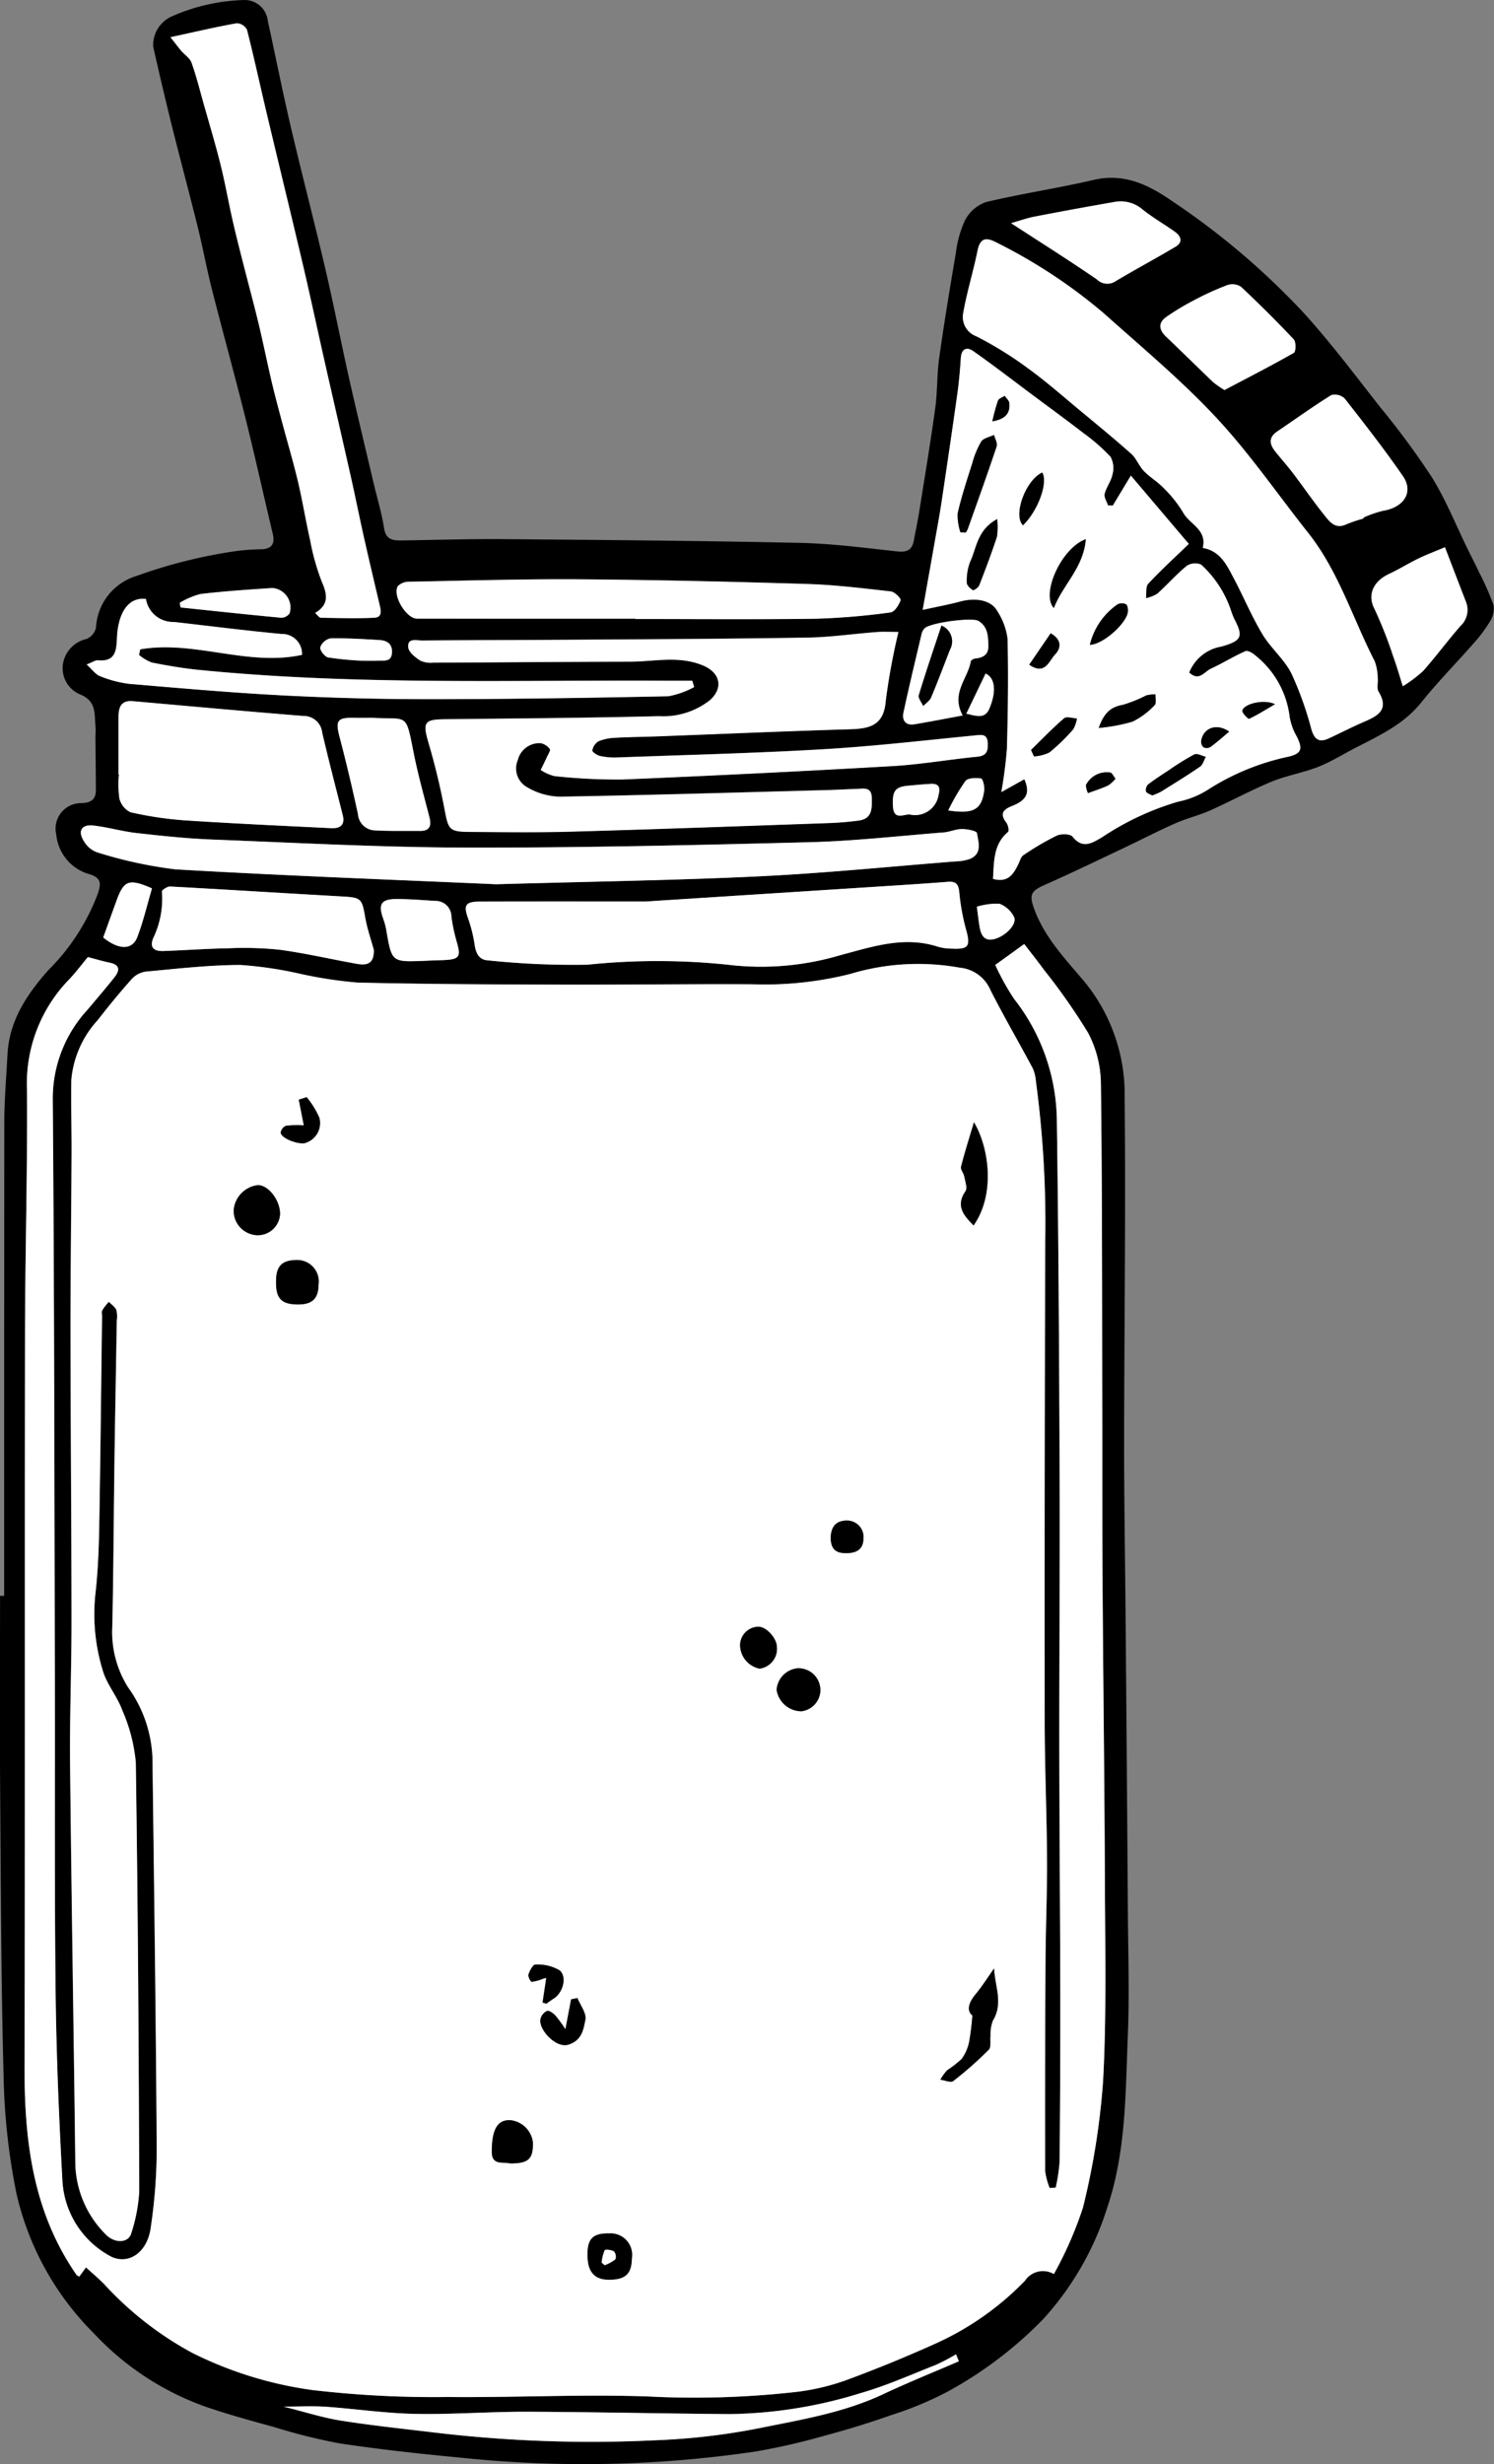 <?xml version="1.0" encoding="UTF-8"?> <svg xmlns="http://www.w3.org/2000/svg" width="116.234" height="191.555" viewBox="0 0 116.234 191.555"><rect x="0" y="0" width="116.234" height="191.555" fill="#808080" stroke="none"/><g id="Groupe_12998" data-name="Groupe 12998" transform="translate(2307.044 -342.485)"><path id="Tracé_38677" data-name="Tracé 38677" d="M-2306.722,466.548q0-18.348.012-36.695c0-1.8.153-3.608.25-5.412.14-2.607,1.495-4.632,3.15-6.509a16.641,16.641,0,0,0,3.89-6.008c.205-.672.323-1.174-.655-1.474a3.552,3.552,0,0,1-2.592-3.085,1.985,1.985,0,0,1,1.99-2.445c.754-.032,1.1-.318,1.092-1.046-.008-1.383-.024-2.766-.034-4.149a6.8,6.8,0,0,0,.01-.712c-.111-.971.126-2-1.2-2.542a2.207,2.207,0,0,1-1.333-2.4,2.384,2.384,0,0,1,1.843-1.915,1.25,1.25,0,0,0,.722-.878,4.44,4.44,0,0,1,3.13-4.009,39.34,39.34,0,0,1,7.718-1.935,16.7,16.7,0,0,1,2.076-.148c.777-.05,1.006-.461.832-1.193-.706-2.964-1.364-5.94-2.1-8.9-.848-3.392-1.782-6.763-2.644-10.152-.4-1.575-.692-3.178-1.083-4.756-.646-2.612-1.348-5.209-2-7.82q-.777-3.124-1.478-6.267a2.442,2.442,0,0,1,1.514-2.367,14.878,14.878,0,0,1,5.524-1.243,1.81,1.81,0,0,1,1.879,1.615c.6,2.738,1.144,5.491,1.783,8.221.867,3.7,1.833,7.384,2.7,11.087.653,2.8,1.2,5.617,1.825,8.418.623,2.77,1.292,5.53,1.944,8.294.268,1.138.617,2.263.792,3.416.142.935.722.97,1.417.96,2.673-.038,5.347-.126,8.02-.1,7.643.064,15.286.125,22.927.29,2.529.055,5.053.391,7.573.665.739.081,1.138-.108,1.274-.828.155-.813.325-1.623.455-2.44.419-2.632.857-5.262,1.22-7.9.174-1.268.123-2.568.3-3.835.385-2.733.832-5.459,1.3-8.18a8.391,8.391,0,0,1,.72-2.575,2.951,2.951,0,0,1,1.621-1.4c2.763-.66,5.585-1.074,8.354-1.719,2.454-.572,4.362.405,6.269,1.734a58.155,58.155,0,0,1,10.236,8.745c2.044,2.28,3.9,4.735,5.787,7.149a62.292,62.292,0,0,1,4.047,5.481c1.1,1.776,1.885,3.749,2.811,5.636.289.589.593,1.172.872,1.767a21.133,21.133,0,0,1,1.109,2.517,1.787,1.787,0,0,1-.25,1.257,11.147,11.147,0,0,1-1.295,1.737c-1.349,1.541-2.794,3-4.076,4.6-1.36,1.691-3.23,2.555-5.071,3.5-.979.5-1.92,1.1-2.938,1.5-1.177.465-2.459.671-3.628,1.152-1.622.669-3.167,1.518-4.771,2.233-.88.392-1.835.617-2.717,1.006-1.342.592-2.647,1.269-3.974,1.9-2.061.974-4.113,1.97-6.2,2.889-1.087.48-1.206.78-.8,1.894.815,2.209,2.411,3.868,3.877,5.6a13.811,13.811,0,0,1,3.151,9.057c.094,9.033-.037,18.068-.043,27.1,0,4.378.079,8.756.115,13.135q.1,11.566.179,23.133c.022,3.189.127,6.384-.005,9.567-.187,4.489-.133,9.013-1.609,13.367a23.2,23.2,0,0,1-4.97,8.638,31.176,31.176,0,0,1-7.379,5.608,26.729,26.729,0,0,1-4.48,1.868c-1.687.6-3.405,1.122-5.135,1.586a50.854,50.854,0,0,1-5.36,1.231,91.651,91.651,0,0,1-22.854.494c-3.176-.3-6.353-.644-9.507-1.117a44.318,44.318,0,0,1-5.107-1.27c-1.794-.493-3.594-.982-5.351-1.587a21.907,21.907,0,0,1-8.679-5.689,22.345,22.345,0,0,1-6.025-10.845,50.391,50.391,0,0,1-1.007-9.08c-.2-7.467-.218-14.94-.271-22.41-.035-5-.007-10.007-.007-15.01Zm81.813,46-.478.045a5.33,5.33,0,0,1-.353-1.325q-.017-8.217.029-16.435c.015-2.6.134-5.2.119-7.8-.021-3.6-.18-7.2-.183-10.8q-.018-18.609.041-37.218a82.486,82.486,0,0,0-.725-12.465,3.094,3.094,0,0,0-.243-1c-1.087-2.033-2.248-4.027-3.292-6.08a2.878,2.878,0,0,0-2.386-1.746,18.27,18.27,0,0,0-8.528.488,27.273,27.273,0,0,1-7.622.8c-4.93-.027-9.859.045-14.789.03-5.309-.016-10.617-.038-15.924-.161a33.539,33.539,0,0,1-4.4-.669,30.37,30.37,0,0,0-4.7-.7c-2.451,0-4.9.291-7.351.514a1.837,1.837,0,0,0-1.093.566c-.924,1.03-1.8,2.1-2.652,3.2a7.879,7.879,0,0,0-2.061,4.662c-.032,1.935.027,3.871.018,5.806-.021,4.551-.087,9.1-.083,13.653.008,7.573.074,15.146.079,22.719,0,3.681-.148,7.363-.111,11.043.106,10.354.282,20.708.409,31.062a8.005,8.005,0,0,0,2.313,5.408c.709.781,1.826.754,2.042-.053a12.74,12.74,0,0,0,.615-3.243c-.038-11.119-.1-22.238-.268-33.355a13.068,13.068,0,0,0-1.062-4.066c-.383-1.056-1.182-1.972-1.5-3.039a14.892,14.892,0,0,1-.583-5.959c.2-1.758.268-3.534.3-5.3.1-5.421.149-10.842.219-16.263,0-.174-.053-.378.02-.514a4.563,4.563,0,0,1,.509-.657c.2.207.476.383.585.632a2.1,2.1,0,0,1,.036.824c-.059,3.614-.129,7.227-.18,10.841-.06,4.309-.077,8.618-.169,12.926a8.069,8.069,0,0,0,1.231,4.754,10,10,0,0,1,1.892,5.488c.127,10.146.267,20.292.331,30.439a41.908,41.908,0,0,1-.472,6.117c-.284,2.006-1.876,2.961-3.277,2.1a7.1,7.1,0,0,1-3.592-5.846c-.269-4.891-.471-9.789-.527-14.686-.092-8.061-.038-16.122-.058-24.183-.038-15.081-.045-30.163-.162-45.244A10.157,10.157,0,0,1-2300.25,421c.71-.849,1.436-1.686,2.121-2.554.4-.5.433-.948-.363-1.115-.57-.12-1.13-.288-1.717-.44-.493.591-.947,1.207-1.472,1.753a11.594,11.594,0,0,0-3.263,8.547c.046,6.323-.145,12.647-.154,18.971-.028,19.043.008,38.086-.035,57.129-.013,5.712.68,11.2,4.04,16.043.05.071.158.1.215.138l.526-.718c.577.531,1.026.9,1.429,1.321a26.122,26.122,0,0,0,6.828,5.321,29.972,29.972,0,0,0,9.365,2.895,80.78,80.78,0,0,0,10.493.539c5.208.053,10.422-.22,15.623-.041a70.661,70.661,0,0,0,11.536-.354,17.8,17.8,0,0,0,3.831-.9q3.576-1.313,7.053-2.888a22.572,22.572,0,0,0,6.885-4.847,1.681,1.681,0,0,1,2.257-.528,29.494,29.494,0,0,0,2.259-5.156,57.747,57.747,0,0,0,1.568-9.839c.275-5.116.161-10.256.141-15.386-.031-7.915-.133-15.83-.184-23.745-.029-4.448-.01-8.9-.021-13.345-.018-8.373,0-16.747-.106-25.119a8.651,8.651,0,0,0-.988-3.886,47.073,47.073,0,0,0-3.435-4.906c-.476-.658-.986-1.291-1.541-2.015l-2.254,1.628a20.042,20.042,0,0,0,1.45,2.617,15.551,15.551,0,0,1,3.342,9.417c.133,9.242.181,18.485.217,27.728.027,7.019-.032,14.038-.024,21.058.007,6.42.065,12.839.077,19.259q.012,6.495-.056,12.989A13.654,13.654,0,0,1-2224.909,512.55Zm-4.88-101.74c1.171.324,1.6-.373,1.977-1.154.115-.236.192-.552.386-.679a21.2,21.2,0,0,1,2.585-1.516c.344-.16,1.061-.149,1.241.077.786.985,1.515.494,2.268.063a21.549,21.549,0,0,1,5.952-2.786,6.814,6.814,0,0,0,2.294-.918,18.765,18.765,0,0,1,6.28-2.577c1.016-.241,1.126-.593.654-1.554a4.525,4.525,0,0,1-.561-1.54,7.2,7.2,0,0,0-2.659-4.765c-.2-.189-.6-.421-.783-.341-.92.408-1.781.945-2.694,1.368-.494.228-.913,1.011-1.679.292a3.284,3.284,0,0,1,2.51-2.022c1.571-.452,1.732-.752.976-2.185a6.825,6.825,0,0,1-.256-.681,8.457,8.457,0,0,0-2.3-3.5,1.19,1.19,0,0,0-1.125.1c-.809.662-1.5,1.46-2.284,2.16a2.792,2.792,0,0,1-.885.349c.051-.383-.037-.9.178-1.126.987-1.057,2.059-2.035,3.155-3.094l-4.506-5.309-1.407,2.332-.377-.022c-.1-.3-.322-.63-.258-.89.129-.524.506-.991.61-1.516a1.835,1.835,0,0,0-.15-1.363,14.28,14.28,0,0,0-2.094-1.833c-1.279-.99-2.587-1.941-3.884-2.908-1.566-1.167-3.113-2.363-4.711-3.484-.49-.344-.914-.181-.96.546-.058.935-.142,1.87-.272,2.8-.395,2.812-.811,5.622-1.232,8.43-.143.957-.322,1.909-.49,2.862-.3,1.725-.611,3.448-.972,5.483,1.149-.253,2.048-.419,2.929-.654,1.248-.331,2.432-.09,2.892.768a5.14,5.14,0,0,1,.783,2.129c.069,2.839.029,5.683-.05,8.522a33.827,33.827,0,0,1-.438,3.4l1.793-1c.457,1.042.206,1.623-.958,2.083-.719.283-.964.611-.436,1.3.136.177.223.632.126.714C-2229.764,408.123-2229.7,409.449-2229.789,410.809Zm-7.357-19.193c-.668,0-1.217-.035-1.761.006-1.765.132-3.526.394-5.292.423-5.972.1-11.946.123-17.919.164-4.029.028-8.059.027-12.089.062-.42,0-1.158-.23-1.069.542.043.375.545.761.925,1.013a1.939,1.939,0,0,0,1.015.166c5.1-.021,10.206-.067,15.309-.078,1.89,0,3.8-.485,5.665.288,1.342.556,1.639,1.735.553,2.71a5.9,5.9,0,0,1-3.978,1.243c-5.554.136-11.11.175-16.666.237-1.6.018-1.712.251-1.242,1.854.495,1.689.913,3.407,1.239,5.136.3,1.584.359,1.754,1.943,1.765,2.674.02,5.35.054,8.022-.022,6.631-.188,13.259-.431,19.888-.662a23.3,23.3,0,0,0,2.387-.2c1.052-.146,1.012-.959,1-1.752-.014-.9-.652-.716-1.187-.7-.764.021-1.526.069-2.29.089-6.939.185-13.878.394-20.819.513a5.253,5.253,0,0,1-2.539-.746,1.668,1.668,0,0,1-.707-2.1,1.731,1.731,0,0,1,1.788-1.318,1.169,1.169,0,0,1,.709.46c.07.091-.126.4-.219.6-.157.345-.328.684-.493,1.025a3.537,3.537,0,0,0,1.064.474,45.478,45.478,0,0,0,5.3.265q10.507-.434,21.007-1.041c2.206-.127,4.4-.518,6.6-.731.732-.071.833-.463.808-1.049-.032-.74-.474-.649-1.013-.6-3.932.384-7.861.843-11.8,1.073-5.336.311-10.682.444-16.024.639a5.323,5.323,0,0,1-1.345-.12c-.229-.052-.608-.328-.585-.432a1.081,1.081,0,0,1,.479-.71,3.832,3.832,0,0,1,1.313-.272c1.109-.063,2.221-.07,3.332-.111,4.993-.187,9.985-.406,14.979-.553,1.532-.045,2.584-.328,2.727-2.2A49.834,49.834,0,0,1-2237.146,391.616Zm23.68-6.538c1.36.239,1.871,1.339,2.417,2.371.76,1.435,1.388,2.947,2.222,4.336.65,1.084,1.7,1.945,2.261,3.059a26.34,26.34,0,0,1,1.559,4.36c.243.808.629,1.021,1.361.68.909-.423,1.8-.886,2.723-1.281,1.08-.463,1.984-.942,1.133-2.352-.157-.26-.024-.684-.064-1.028a3.944,3.944,0,0,0-.232-1.322c-1.717-3.34-2.81-7-5.188-10s-4.552-6.167-7.149-8.951c-2.7-2.893-5.765-5.446-8.723-8.089a41.172,41.172,0,0,0-8.281-5.475c-.741-.394-1.329-.555-1.559.582-.328,1.622-.826,3.211-1.113,4.839a1.6,1.6,0,0,0,1.019,1.824,28.666,28.666,0,0,1,4.046,2.509c1.415,1.026,2.731,2.19,4.079,3.308,1.323,1.1,2.654,2.183,3.933,3.327.4.358.6.939.975,1.331.465.481,1.069.828,1.53,1.313a9.493,9.493,0,0,1,1.526,1.916C-2214.493,383.248-2213.109,383.657-2213.466,385.078Zm-80.316-39.7c.43.541.622.8.833,1.045.272.316.686.576.816.939.379,1.062.653,2.163.959,3.251.44,1.559.907,3.111,1.3,4.683.357,1.439.613,2.9.942,4.349.267,1.175.57,2.342.867,3.51.38,1.5.788,2.989,1.149,4.492s.664,3.015,1.017,4.518c.244,1.041.521,2.074.8,3.107.405,1.523.86,3.033,1.224,4.566s.618,3.1.968,4.647a18,18,0,0,0,.887,3.171c.43.994.634,1.807-.505,2.484.2.169.32.366.446.369,1.384.026,2.77.069,4.151,0,.67-.031.52-.589.414-1.042-.411-1.748-.826-3.5-1.22-5.247-.349-1.551-.658-3.112-1.007-4.663-.668-2.97-1.355-5.936-2.027-8.9-.565-2.5-1.1-5-1.682-7.493-.934-3.975-1.906-7.942-2.851-11.914-.511-2.152-.978-4.316-1.525-6.459a.951.951,0,0,0-.783-.5C-2290.231,344.586-2291.83,344.959-2293.782,345.381Zm36.95,67.19c-4.134,0-8.51-.008-12.886.006-1.13,0-1.272.291-.9,1.319a11.292,11.292,0,0,1,.516,2.1c.1.63.357,1.107,1,1.147a63.541,63.541,0,0,0,7.768.341,52.541,52.541,0,0,1,10.913,0,21.608,21.608,0,0,0,8.746-.738c2.516-.665,5-1.523,7.646-.648a3.96,3.96,0,0,0,1.027.137c1.323.068,1.478-.195,1.124-1.47a16.765,16.765,0,0,1-.53-2.916c-.059-.638-.267-.856-.893-.807-1.869.145-3.741.263-5.612.383C-2244.807,411.8-2250.7,412.178-2256.832,412.571Zm-11.591-1.34c7.592-.218,14.048-.309,20.493-.619,5.089-.245,10.165-.758,15.247-1.16a3.513,3.513,0,0,0,1.12-.2c.958-.42.636-1.3.527-2-.026-.169-.758-.315-1.165-.314-.475,0-.945.225-1.424.263-3.493.276-6.985.674-10.484.763-8.883.227-17.769.435-26.653.416-6.588-.013-13.177-.37-19.764-.625-1.974-.076-3.945-.287-5.91-.508-1.128-.126-2.232-.459-3.36-.582-.913-.1-1.219.447-.713,1.224a1.954,1.954,0,0,0,.969.841,33.839,33.839,0,0,0,6.145,1.342C-2284.7,410.577-2276,410.895-2268.423,411.231Zm-29.4-8.539h.031a7.822,7.822,0,0,0,.037,1.861,1.615,1.615,0,0,0,.863,1.075,27.688,27.688,0,0,0,4.209.631c3.8.251,7.609.422,11.414.609.668.033,1.085-.234.891-1.008-.539-2.139-1.1-4.274-1.6-6.423a1.444,1.444,0,0,0-1.475-1.291c-4.419-.358-8.834-.758-13.25-1.15-.935-.083-1.117.493-1.121,1.232C-2297.828,399.717-2297.823,401.2-2297.823,402.692Zm40.2-12.111v.023c4.687,0,9.374.045,14.06-.021a53.947,53.947,0,0,0,5.8-.491c.31-.038.648-.572.782-.946.047-.131-.46-.649-.748-.682-2.172-.243-4.35-.514-6.531-.581-5.865-.179-11.731-.319-17.6-.361-4.442-.033-8.886.1-13.329.186a1.228,1.228,0,0,0-.9.337c-.452.708.647,2.531,1.489,2.532Q-2266.107,390.586-2257.619,390.581Zm4.581,5.315-.146-.492c-.611,0-1.222,0-1.833,0-12.181-.066-24.375.368-36.53-.839-1.237-.123-2.468-.334-3.689-.575a3.478,3.478,0,0,1-.99-.591l.09-.434c4.189-.735,8.37,1.35,12.589.426a1.55,1.55,0,0,0-1.61-1.623c-2.79-.263-5.571-.617-8.355-.933a2.132,2.132,0,0,1-2.176-1.785c-1.534-.18-2.193,1.357-2.257,3.053-.038,1.009-.146,1.831-1.467,1.714-.212-.018-.441.154-.89.326.425.381.69.773,1.051.908a8.832,8.832,0,0,0,2.309.6c4.011.343,8.024.7,12.044.9q5.659.292,11.331.288c6.177-.005,12.354-.1,18.53-.23A6.777,6.777,0,0,0-2253.037,395.9Zm-24.925,20.429c-.2-.746-.515-1.631-.672-2.542-.247-1.439-.319-1.518-1.773-1.6-4.465-.25-8.928-.533-13.393-.775-.217-.012-.657.281-.644.385a7.031,7.031,0,0,1-.677,3.63c-.318.781.12,1.02.8,1,1.663-.06,3.325-.182,4.989-.211a26.977,26.977,0,0,1,4.035.11c2.016.271,4.005.739,6.011,1.095C-2278.579,417.539-2277.924,417.482-2277.962,416.324Zm45.518,109.728-.22-.54a15.2,15.2,0,0,1-1.552.817c-1.944.764-3.865,1.623-5.865,2.2a35.864,35.864,0,0,1-10.123,1.63c-5.275-.034-10.549-.163-15.824-.181-2.914-.01-5.83.223-8.742.165-2.309-.046-4.611-.392-6.92-.553-1.019-.071-2.047-.012-3.288-.012,1.628.405,3.029.861,4.465,1.088,2.461.39,4.944.644,7.419.944a102.949,102.949,0,0,0,17.05.584,51.513,51.513,0,0,0,7.948-.916c3.3-.674,6.666-1.208,9.772-2.67C-2236.393,527.7-2234.406,526.9-2232.444,526.052ZM-2201,382.807l.1-.116a8.818,8.818,0,0,1,1.462-.5c1.628-.262,2.4-1.454,1.545-2.695-1.426-2.069-2.978-4.052-4.529-6.03a1.111,1.111,0,0,0-1.032-.273c-1.436.894-2.812,1.884-4.215,2.833-.7.475-.592,1.008-.142,1.569s.937,1.106,1.375,1.682c.816,1.074,1.579,2.189,2.423,3.24.414.515.854,1.14,1.721.725A10.967,10.967,0,0,1-2201,382.807Zm-10.777-10c1.785-.94,3.614-1.875,5.4-2.89.157-.089.177-.846-.007-1.041q-1.986-2.112-4.107-4.094a1.237,1.237,0,0,0-1.062-.132,23.056,23.056,0,0,0-2.606,1.188,19.682,19.682,0,0,0-2.117,1.271c-.665.461-.619,1-.041,1.55,1.231,1.172,2.44,2.367,3.668,3.543A8.28,8.28,0,0,0-2211.78,372.805Zm17.152,12.221c-.838.354-1.48.594-2.094.893-.757.368-1.475.818-2.238,1.174-1.291.6-1.7,1.663-1.166,2.7a32.79,32.79,0,0,1,1.479,3.747c.279.759.5,1.54.738,2.294a10.454,10.454,0,0,0,1.583-1.192c1.006-1.131,1.907-2.355,2.9-3.494a1.7,1.7,0,0,0,.422-1.892C-2193.561,387.814-2194.113,386.367-2194.628,385.027Zm-33.753-25.192c2.305,1.5,4.523,2.892,6.678,4.375a1.154,1.154,0,0,0,1.47.123c1.534-.915,3.112-1.757,4.648-2.67.584-.347.428-.811-.041-1.147-.843-.606-1.756-1.118-2.559-1.771a2.614,2.614,0,0,0-2.233-.546q-3.068.535-6.127,1.124C-2227.15,359.44-2227.738,359.652-2228.381,359.834Zm-49.709,38.456c-.485,0-.969.008-1.453,0-1.262-.026-1.411.234-1.088,1.464q.79,3,1.437,6.031a1.358,1.358,0,0,0,1.289,1.253c1.173.068,2.351.034,3.527.044.8.007.906-.426.735-1.092-.419-1.636-.879-3.265-1.209-4.92C-2275.5,397.826-2275.258,398.443-2278.09,398.29Zm45.942-.183c-.942-1.741.4-2.856.622-4.2.015-.094.206-.214.324-.227.622-.064,1.068-.283,1.048-1.008s-.027-1.46-.77-1.917c-.489-.3-3.868.149-4.211.6a1.029,1.029,0,0,0-.2.364c-.482,2.046-.978,4.09-1.419,6.146-.13.6.147,1.041.859.922C-2234.688,398.589-2233.49,398.354-2232.148,398.107Zm-41.979,19.078c.278-.013.555-.027.832-.038s.555-.013.832-.028c1.142-.061,1.271-.261.974-1.332a13.714,13.714,0,0,1-.437-2.023,1.229,1.229,0,0,0-1.264-1.242c-1-.06-2-.145-3-.147-1.2,0-1.448.4-1.045,1.522a5.362,5.362,0,0,1,.243.9C-2276.563,417.271-2276.566,417.271-2274.127,417.185Zm-18.938-27.834.072.36c2.605.272,5.21.553,7.818.8a.8.8,0,0,0,.66-.344,1.52,1.52,0,0,0-1.338-1.965c-1.867.119-3.737.245-5.594.464A6.2,6.2,0,0,0-2293.065,389.351Zm-5.946,26.017c1.193.973,2.258,1,2.655-.042.47-1.233.77-2.532,1.136-3.779-1.78-.778-2.179-.627-2.741.909C-2298.315,413.423-2298.66,414.393-2299.011,415.368Zm20.156-21.518c.268,0,.752.018,1.234-.005.456-.022,1.033.126,1.07-.63.033-.677-.391-.936-.962-.971-1.275-.078-2.553-.156-3.827-.13a1.092,1.092,0,0,0-.789.688c-.048.222.342.737.606.791A23.31,23.31,0,0,0-2278.854,393.85Zm42.564,11.948a1.85,1.85,0,0,0,2.264-1.507c.151-.566.05-.9-.6-.868-.589.031-1.177.088-1.764.142-1.035.094-1.252.43-1.179,1.632C-2237.506,406.232-2236.8,405.812-2236.29,405.8Zm5.244,7.178c.083.609.135,1.122.227,1.627.111.606.378,1.072,1.115.89.928-.229,1.834-1.215,1.538-1.747a2.108,2.108,0,0,0-1.107-1A5.138,5.138,0,0,0-2231.046,412.975Zm-2.225-7.488c1.986.3,2.595-.068,2.8-1.544.043-.313-.11-.921-.239-.94-.4-.058-1.021-.048-1.224.2A16.674,16.674,0,0,0-2233.271,405.487Zm1.407-7.522c.721.166,1.426.45,1.775-.362.6-1.391.445-2.428-.279-2.756Z"></path><path id="Tracé_38678" data-name="Tracé 38678" d="M-2222.241,614.991a13.721,13.721,0,0,0,.3-1.979q.064-6.494.056-12.99c-.011-6.42-.07-12.839-.077-19.259-.007-7.019.052-14.038.025-21.057-.035-9.243-.084-18.486-.217-27.728a15.551,15.551,0,0,0-3.342-9.417,20.017,20.017,0,0,1-1.45-2.617l2.254-1.628c.555.724,1.065,1.357,1.541,2.015a47.072,47.072,0,0,1,3.436,4.906,8.651,8.651,0,0,1,.988,3.886c.106,8.372.088,16.746.106,25.119.01,4.448-.008,8.9.021,13.345.051,7.915.152,15.83.184,23.745.02,5.13.134,10.27-.141,15.386a57.722,57.722,0,0,1-1.568,9.839,29.5,29.5,0,0,1-2.26,5.156,1.681,1.681,0,0,0-2.257.528,22.576,22.576,0,0,1-6.885,4.847q-3.472,1.567-7.053,2.887a17.8,17.8,0,0,1-3.831.9,70.654,70.654,0,0,1-11.536.354c-5.2-.179-10.415.094-15.622.041a80.8,80.8,0,0,1-10.493-.539,29.972,29.972,0,0,1-9.365-2.895,26.118,26.118,0,0,1-6.828-5.321c-.4-.417-.852-.79-1.429-1.321l-.526.718c-.057-.035-.165-.067-.215-.138-3.36-4.84-4.053-10.33-4.04-16.043.043-19.043.007-38.086.035-57.129.009-6.324.2-12.648.154-18.971a11.594,11.594,0,0,1,3.263-8.547c.525-.546.979-1.162,1.472-1.753.588.152,1.147.321,1.717.44.8.167.76.611.363,1.115-.685.869-1.41,1.705-2.121,2.554a10.155,10.155,0,0,0-2.688,6.848c.117,15.081.125,30.162.162,45.244.02,8.061-.034,16.123.058,24.183.056,4.9.259,9.8.527,14.686a7.1,7.1,0,0,0,3.593,5.846c1.4.858,2.993-.1,3.277-2.1a41.974,41.974,0,0,0,.472-6.117c-.063-10.147-.2-20.293-.331-30.439a10,10,0,0,0-1.893-5.488,8.069,8.069,0,0,1-1.231-4.754c.092-4.308.109-8.618.169-12.926.051-3.614.121-7.227.18-10.841a2.1,2.1,0,0,0-.036-.824c-.108-.248-.383-.424-.585-.631a4.58,4.58,0,0,0-.509.657c-.073.136-.017.341-.02.514-.07,5.421-.122,10.842-.219,16.263-.032,1.77-.1,3.547-.3,5.3a14.892,14.892,0,0,0,.583,5.959c.316,1.067,1.116,1.983,1.5,3.039a13.067,13.067,0,0,1,1.062,4.066c.166,11.118.231,22.237.268,33.355a12.739,12.739,0,0,1-.615,3.243c-.216.807-1.333.835-2.042.053a8.006,8.006,0,0,1-2.313-5.408c-.127-10.354-.3-20.708-.409-31.062-.038-3.68.113-7.362.111-11.043,0-7.573-.071-15.146-.079-22.719,0-4.551.062-9.1.083-13.653.009-1.935-.05-3.872-.018-5.806a7.879,7.879,0,0,1,2.061-4.662c.847-1.094,1.728-2.165,2.652-3.2a1.838,1.838,0,0,1,1.093-.566c2.447-.223,4.9-.511,7.352-.514a30.364,30.364,0,0,1,4.7.7,33.545,33.545,0,0,0,4.4.669c5.307.123,10.615.145,15.924.161,4.93.015,9.859-.057,14.789-.03a27.276,27.276,0,0,0,7.623-.8,18.272,18.272,0,0,1,8.528-.488,2.879,2.879,0,0,1,2.386,1.746c1.045,2.053,2.205,4.047,3.292,6.08a3.1,3.1,0,0,1,.243,1,82.518,82.518,0,0,1,.725,12.465q-.06,18.609-.042,37.218c0,3.6.162,7.2.183,10.8.015,2.6-.1,5.2-.118,7.8q-.047,8.217-.029,16.435a5.309,5.309,0,0,0,.353,1.325Zm-4.794-17.032c-.479.674-.921,1.378-1.447,2.013-.55.664-.7,1.266-.243,1.641a19.427,19.427,0,0,1-.249,2.044,3.475,3.475,0,0,1-.58,1.334,8.777,8.777,0,0,1-1.134.881,4.049,4.049,0,0,0-.527.731c.339.044.806.253,1,.106a28.641,28.641,0,0,0,2.76-2.432c.2-.2.092-.717.136-1.086a3.044,3.044,0,0,1,.184-1.178C-2226.3,600.663-2226.993,599.309-2227.035,597.959Zm-1.6-57.765c1.7-2.412,1.21-6.04.032-8.021-.36,1.21-.718,2.324-1.006,3.456-.054.213.205.49.254.75.072.384.263.9.094,1.149C-2230.031,538.652-2229.441,539.373-2228.635,540.194Zm-53.954-.9c0-1.071-.91-2.242-1.73-2.234a2.144,2.144,0,0,0-1.876,1.909,1.9,1.9,0,0,0,1.734,1.977A1.733,1.733,0,0,0-2282.588,539.3Zm1.293,7.038c1.191.033,1.691-.424,1.706-1.559a1.672,1.672,0,0,0-1.613-1.892c-1.156-.016-1.642.407-1.689,1.468C-2282.955,545.81-2282.56,546.3-2281.295,546.335Zm22.626,73.875c.005,1.351.544,1.958,1.727,1.944,1.238-.015,1.707-.468,1.722-1.663a1.666,1.666,0,0,0-1.762-1.932C-2258.242,618.535-2258.674,618.957-2258.669,620.21Zm-6.019-7.1c1.431,0,1.789-.339,1.777-1.6a1.969,1.969,0,0,0-1.8-1.76c-.961-.015-1.4.721-1.4,2.452C-2266.121,613.316-2265.2,612.963-2264.688,613.115Zm22.391-38.495a1.811,1.811,0,0,0-1.658,1.677,1.958,1.958,0,0,0,1.926,1.667,1.673,1.673,0,0,0,1.475-1.556A1.7,1.7,0,0,0-2242.3,574.62Zm-17.152,25.642-.493.1c-.129.677-.257,1.355-.443,2.331a10.45,10.45,0,0,0-.779-1.068c-.171-.177-.456-.4-.641-.362a.918.918,0,0,0-.5.564c-.266.762,1.136,2.38,2.163,2.052,1.052-.336,1.158-1.2,1.307-1.925C-2258.732,601.451-2259.223,600.829-2259.449,600.262Zm15.513-27.3c-.015-.712-.871-1.615-1.483-1.566a1.445,1.445,0,0,0-1.379,1.422,1.891,1.891,0,0,0,1.526,1.832A1.553,1.553,0,0,0-2243.936,572.96Zm-36.583-42.738-.612.2c.129.656.258,1.311.392,2a7.764,7.764,0,0,0-1.383.026.7.7,0,0,0-.42.54c.076.492,1.569,1,2.01.764a1.611,1.611,0,0,0,1-1.927A6.826,6.826,0,0,0-2280.519,530.222Zm18.354,70.385.3.084c.191-.132.378-.272.575-.4.674-.425,1.059-1.61.475-2.176a3.341,3.341,0,0,0-1.924-.458c-.16-.013-.423.472-.517.767-.05.156.162.566.254.566a3.271,3.271,0,0,0,.861-.232c.11-.033.221-.058.27-.071Zm22.414-36.091c.027.5.138,1.089.987,1.146,1.014.067,1.536-.285,1.562-1.078a1.288,1.288,0,0,0-1.291-1.448C-2239.261,563.142-2239.731,563.527-2239.751,564.516Z" transform="translate(-2.667 -102.442)" fill="#fff"></path><path id="Tracé_38679" data-name="Tracé 38679" d="M-2129.584,448.678c.085-1.36.024-2.686,1.174-3.653.1-.082.01-.536-.126-.714-.528-.687-.283-1.015.436-1.3,1.164-.46,1.415-1.041.958-2.083l-1.793,1a33.822,33.822,0,0,0,.438-3.4c.078-2.839.118-5.683.05-8.522a5.143,5.143,0,0,0-.783-2.129c-.46-.858-1.645-1.1-2.893-.768-.881.235-1.781.4-2.929.654.361-2.035.669-3.759.972-5.483.168-.953.346-1.9.49-2.862.421-2.809.837-5.618,1.232-8.43.13-.927.214-1.862.272-2.8.045-.727.469-.89.96-.546,1.6,1.122,3.145,2.317,4.711,3.484,1.3.967,2.605,1.918,3.884,2.908a14.291,14.291,0,0,1,2.094,1.833,1.834,1.834,0,0,1,.15,1.363c-.1.525-.481.992-.61,1.516-.064.26.163.591.258.89l.377.022,1.406-2.332,4.507,5.309c-1.1,1.059-2.168,2.037-3.156,3.094-.215.23-.127.743-.178,1.126a2.794,2.794,0,0,0,.885-.349c.781-.7,1.476-1.5,2.284-2.16a1.19,1.19,0,0,1,1.125-.1,8.457,8.457,0,0,1,2.3,3.5,6.822,6.822,0,0,0,.256.681c.757,1.433.6,1.733-.976,2.185a3.283,3.283,0,0,0-2.51,2.022c.766.719,1.185-.064,1.679-.292.914-.423,1.775-.96,2.694-1.368.179-.08.579.152.783.341a7.2,7.2,0,0,1,2.659,4.765,4.526,4.526,0,0,0,.562,1.54c.472.961.362,1.313-.655,1.554a18.763,18.763,0,0,0-6.28,2.577,6.813,6.813,0,0,1-2.294.918,21.547,21.547,0,0,0-5.952,2.786c-.753.431-1.481.922-2.268-.063-.18-.226-.9-.238-1.241-.077a21.2,21.2,0,0,0-2.585,1.516c-.194.127-.271.442-.386.679C-2127.986,448.305-2128.413,449-2129.584,448.678Zm-2.531-26.94.423.012a1.818,1.818,0,0,0,.151-.272c.758-2.136,1.527-4.268,2.245-6.418.083-.247-.128-.592-.2-.892-.343.167-.823.245-1,.52a7,7,0,0,0-.7,1.708c-.406,1.279-.829,2.557-1.129,3.863A4.217,4.217,0,0,0-2132.115,421.738Zm9.749.529c-1.914.712-3.5,4.271-2.484,5.354C-2124.16,425.815-2122.535,424.489-2122.365,422.267Zm-6.894-1.558c-1.562.854-1.587,2.237-2.1,3.318a4.112,4.112,0,0,0-.262,1.627c0,.2.265.45.471.575.069.042.423-.2.49-.37.488-1.25.962-2.506,1.381-3.78A5.319,5.319,0,0,0-2129.26,420.709Zm7.9,16.236a14.04,14.04,0,0,0,2.625-.49,5.88,5.88,0,0,0,1.722-1.283c.151-.142.049-.553.063-.841a2.98,2.98,0,0,0-.717.088,10.6,10.6,0,0,1-1.8.728C-2120.339,435.3-2120.917,435.687-2121.356,436.945Zm4.164,5.244a5.03,5.03,0,0,0,.691-.3c1.018-.632,2.041-1.26,3.028-1.938.22-.151.3-.5.449-.761-.3-.072-.677-.294-.889-.188a20.44,20.44,0,0,0-2,1.24c-.541.353-1.087.7-1.6,1.1a.6.6,0,0,0-.158.537C-2117.625,442.02-2117.369,442.084-2117.192,442.189Zm-4.855-11.7c1.072-.045,2.917-1.736,2.964-2.622.009-.183-.043-.479-.157-.534a.736.736,0,0,0-.65.007A5.332,5.332,0,0,0-2122.047,430.485Zm-4.573,8.169.229.5a3.193,3.193,0,0,0,1.2-.307,15.172,15.172,0,0,0,1.848-1.794,2.367,2.367,0,0,0,.292-.846c-.338-.013-.8-.174-.992-.013C-2124.947,436.965-2125.77,437.825-2126.62,438.654Zm-.631-17.463c1.163-1.118,1.969-3.325,1.5-4.1C-2127.046,417.676-2128.042,420.4-2127.251,421.191Zm.489,10.836c1.255.86,1.548-.33,2.013-.8.418-.425.589-1.111-.345-1.638Zm6.708,8.864c-.172-.225-.242-.408-.373-.474a1.807,1.807,0,0,0-1.921.967,1.725,1.725,0,0,0,.156.624c.523-.194,1.058-.361,1.564-.593A2.638,2.638,0,0,0-2120.055,440.891Zm12.414-5.8c-.9-.414-2.417-.015-2.543.5-.041.168.454.669.528.635C-2109.021,435.932-2108.425,435.552-2107.641,435.094Zm-3.564,2.135c-.955-.659-1.974-.319-2.176.682a.63.63,0,0,0,.163.529.58.58,0,0,0,.545-.01C-2112.186,438.077-2111.736,437.671-2111.205,437.228Zm-18.43-24.118c.9-.156,1.414-.54,1.32-1.425-.021-.2-.232-.372-.356-.557-.181.122-.462.207-.524.374A16.31,16.31,0,0,0-2129.635,413.111Z" transform="translate(-100.205 -37.868)" fill="#fff"></path><path id="Tracé_38680" data-name="Tracé 38680" d="M-2192.811,460.178a49.9,49.9,0,0,0-.989,5.363c-.143,1.868-1.2,2.152-2.727,2.2-4.994.147-9.986.366-14.978.553-1.111.041-2.223.048-3.332.111a3.833,3.833,0,0,0-1.314.272,1.082,1.082,0,0,0-.479.71c-.022.1.356.38.586.432a5.325,5.325,0,0,0,1.345.12c5.342-.2,10.688-.328,16.024-.639,3.942-.23,7.871-.688,11.8-1.073.539-.053.981-.144,1.013.6.026.586-.075.978-.808,1.049-2.2.214-4.393.6-6.6.731q-10.5.6-21.007,1.041a45.482,45.482,0,0,1-5.3-.265,3.536,3.536,0,0,1-1.064-.474c.166-.341.336-.68.493-1.025.092-.2.289-.511.219-.6a1.17,1.17,0,0,0-.71-.46,1.73,1.73,0,0,0-1.788,1.318,1.667,1.667,0,0,0,.707,2.1,5.252,5.252,0,0,0,2.539.746c6.941-.119,13.88-.328,20.819-.513.764-.02,1.526-.068,2.29-.089.534-.015,1.173-.2,1.187.7.012.793.052,1.606-1,1.752a23.294,23.294,0,0,1-2.387.2c-6.629.232-13.257.475-19.888.662-2.672.076-5.348.041-8.022.022-1.584-.011-1.645-.181-1.943-1.765-.326-1.729-.744-3.448-1.239-5.136-.469-1.6-.355-1.836,1.243-1.854,5.555-.062,11.112-.1,16.665-.238a5.9,5.9,0,0,0,3.978-1.243c1.086-.975.79-2.155-.553-2.71-1.869-.773-3.775-.291-5.665-.288-5.1.011-10.206.057-15.309.078a1.939,1.939,0,0,1-1.015-.166c-.38-.251-.882-.637-.925-1.013-.089-.772.648-.538,1.069-.542,4.03-.035,8.059-.035,12.089-.062,5.973-.04,11.947-.066,17.919-.164,1.765-.029,3.527-.29,5.292-.423C-2194.029,460.143-2193.479,460.178-2192.811,460.178Z" transform="translate(-44.335 -68.562)" fill="#fff"></path><path id="Tracé_38681" data-name="Tracé 38681" d="M-2108.9,411.047c.357-1.421-1.027-1.83-1.525-2.746a9.484,9.484,0,0,0-1.526-1.916c-.461-.484-1.065-.831-1.53-1.313-.379-.392-.574-.973-.974-1.331-1.28-1.144-2.611-2.232-3.934-3.327-1.348-1.117-2.664-2.281-4.079-3.308a28.668,28.668,0,0,0-4.047-2.509,1.6,1.6,0,0,1-1.018-1.824c.287-1.627.785-3.217,1.113-4.839.229-1.137.818-.975,1.559-.582a41.174,41.174,0,0,1,8.281,5.475c2.958,2.643,6.026,5.2,8.723,8.089,2.6,2.784,4.774,5.958,7.149,8.951s3.471,6.662,5.188,10a3.944,3.944,0,0,1,.231,1.322c.04.344-.093.768.064,1.028.852,1.41-.052,1.889-1.132,2.352-.921.4-1.814.858-2.723,1.281-.731.341-1.118.128-1.361-.68a26.34,26.34,0,0,0-1.559-4.36c-.565-1.115-1.611-1.976-2.261-3.059-.834-1.389-1.461-2.9-2.222-4.336C-2107.024,412.386-2107.536,411.286-2108.9,411.047Z" transform="translate(-104.57 -25.969)" fill="#fff"></path><path id="Tracé_38682" data-name="Tracé 38682" d="M-2275.27,347.9c1.952-.422,3.552-.8,5.165-1.085a.951.951,0,0,1,.783.5c.547,2.143,1.014,4.307,1.525,6.459.945,3.973,1.917,7.939,2.851,11.914.585,2.492,1.117,5,1.682,7.493.671,2.969,1.359,5.935,2.027,8.9.349,1.551.659,3.112,1.007,4.663.394,1.752.809,3.5,1.22,5.247.106.454.256,1.011-.414,1.042-1.381.064-2.767.021-4.151,0-.126,0-.248-.2-.446-.369,1.139-.677.935-1.49.505-2.484a18,18,0,0,1-.887-3.171c-.35-1.543-.6-3.108-.968-4.647s-.818-3.043-1.224-4.566c-.276-1.033-.553-2.066-.8-3.107-.353-1.5-.657-3.017-1.017-4.518s-.769-2.994-1.149-4.492c-.3-1.168-.6-2.335-.867-3.51-.329-1.446-.584-2.91-.942-4.349-.39-1.571-.857-3.124-1.3-4.683-.307-1.088-.58-2.189-.959-3.251-.13-.364-.543-.623-.816-.939C-2274.648,348.7-2274.84,348.445-2275.27,347.9Z" transform="translate(-18.512 -2.523)" fill="#fff"></path><path id="Tracé_38683" data-name="Tracé 38683" d="M-2206.242,508.255c6.136-.393,12.025-.768,17.914-1.147,1.871-.121,3.742-.238,5.612-.383.626-.048.833.169.893.807a16.788,16.788,0,0,0,.53,2.916c.354,1.276.2,1.538-1.124,1.47a3.961,3.961,0,0,1-1.027-.136c-2.646-.875-5.129-.018-7.646.648a21.607,21.607,0,0,1-8.746.738,52.547,52.547,0,0,0-10.913,0,63.529,63.529,0,0,1-7.768-.341c-.64-.039-.9-.517-1-1.147a11.252,11.252,0,0,0-.515-2.1c-.371-1.028-.229-1.316.9-1.319C-2214.752,508.247-2210.376,508.255-2206.242,508.255Z" transform="translate(-50.59 -95.685)" fill="#fff"></path><path id="Tracé_38684" data-name="Tracé 38684" d="M-2259.639,500.8c-7.575-.336-16.279-.654-24.972-1.157a33.841,33.841,0,0,1-6.145-1.342,1.955,1.955,0,0,1-.969-.841c-.506-.776-.2-1.324.713-1.224,1.128.123,2.232.455,3.36.582,1.965.221,3.936.432,5.91.508,6.586.255,13.175.612,19.764.625,8.884.019,17.77-.189,26.653-.416,3.5-.089,6.991-.487,10.484-.763.479-.038.949-.263,1.424-.263.407,0,1.139.146,1.165.314.109.7.431,1.576-.527,2a3.514,3.514,0,0,1-1.12.2c-5.081.4-10.157.915-15.247,1.16C-2245.591,500.494-2252.047,500.585-2259.639,500.8Z" transform="translate(-8.784 -89.573)" fill="#fff"></path><path id="Tracé_38685" data-name="Tracé 38685" d="M-2284.964,478.771c0-1.488,0-2.975,0-4.463,0-.739.186-1.315,1.121-1.232,4.416.393,8.832.793,13.25,1.15a1.444,1.444,0,0,1,1.475,1.291c.5,2.149,1.059,4.284,1.6,6.423.195.774-.222,1.041-.891,1.008-3.806-.187-7.613-.359-11.414-.609a27.693,27.693,0,0,1-4.209-.631,1.615,1.615,0,0,1-.863-1.075,7.834,7.834,0,0,1-.037-1.861Z" transform="translate(-12.86 -76.079)" fill="#fff"></path><path id="Tracé_38686" data-name="Tracé 38686" d="M-2214.549,453.44q-8.489,0-16.977,0c-.842,0-1.941-1.824-1.489-2.532a1.228,1.228,0,0,1,.9-.337c4.443-.084,8.886-.219,13.329-.186,5.867.043,11.734.182,17.6.361,2.182.066,4.359.337,6.531.581.289.033.795.551.748.682-.134.374-.472.907-.782.946a53.936,53.936,0,0,1-5.8.491c-4.686.066-9.373.021-14.06.021Z" transform="translate(-43.069 -62.859)" fill="#fff"></path><path id="Tracé_38687" data-name="Tracé 38687" d="M-2243.626,460.874a6.776,6.776,0,0,1-2,.717c-6.176.126-12.353.225-18.53.23q-5.666,0-11.331-.288c-4.02-.207-8.033-.561-12.044-.9a8.834,8.834,0,0,1-2.309-.6c-.361-.136-.625-.527-1.051-.908.449-.172.678-.344.89-.326,1.321.117,1.428-.705,1.467-1.714.065-1.7.724-3.233,2.257-3.053a2.132,2.132,0,0,0,2.176,1.785c2.785.316,5.566.671,8.355.933a1.55,1.55,0,0,1,1.61,1.623c-4.219.924-8.4-1.161-12.589-.426l-.09.434a3.478,3.478,0,0,0,.99.591c1.22.241,2.452.452,3.689.575,12.155,1.207,24.348.773,36.53.839.611,0,1.222,0,1.833,0Z" transform="translate(-9.411 -64.978)" fill="#fff"></path><path id="Tracé_38688" data-name="Tracé 38688" d="M-2261.465,512.532c.038,1.157-.617,1.214-1.327,1.088-2.006-.356-3.995-.824-6.011-1.095a26.977,26.977,0,0,0-4.035-.11c-1.664.03-3.325.151-4.989.211-.677.025-1.115-.215-.8-1a7.031,7.031,0,0,0,.677-3.63c-.014-.1.426-.4.644-.385,4.465.241,8.928.525,13.393.775,1.454.081,1.526.16,1.773,1.6C-2261.98,510.9-2261.667,511.786-2261.465,512.532Z" transform="translate(-16.497 -96.208)" fill="#fff"></path><path id="Tracé_38689" data-name="Tracé 38689" d="M-2201.644,781.534c-1.962.848-3.948,1.645-5.882,2.555-3.106,1.463-6.468,2-9.772,2.67a51.517,51.517,0,0,1-7.948.916,102.936,102.936,0,0,1-17.05-.584c-2.475-.3-4.958-.554-7.418-.944-1.437-.227-2.837-.683-4.466-1.088,1.24,0,2.269-.059,3.288.012,2.309.161,4.611.508,6.92.553,2.912.058,5.828-.175,8.742-.165,5.275.018,10.549.146,15.824.181a35.865,35.865,0,0,0,10.122-1.63c2-.575,3.922-1.434,5.865-2.2a15.169,15.169,0,0,0,1.553-.817Z" transform="translate(-30.8 -255.481)" fill="#fff"></path><path id="Tracé_38690" data-name="Tracé 38690" d="M-2063,425.608a10.967,10.967,0,0,0-1.292.438c-.868.414-1.308-.21-1.721-.725-.844-1.051-1.607-2.166-2.423-3.24-.438-.576-.922-1.117-1.375-1.682s-.561-1.095.141-1.569c1.4-.948,2.779-1.939,4.215-2.833a1.111,1.111,0,0,1,1.032.273c1.551,1.978,3.1,3.961,4.529,6.03.855,1.241.083,2.433-1.545,2.695a8.808,8.808,0,0,0-1.462.5Z" transform="translate(-138.007 -42.801)" fill="#fff"></path><path id="Tracé_38691" data-name="Tracé 38691" d="M-2085.767,403.657a8.289,8.289,0,0,1-.875-.605c-1.228-1.175-2.437-2.371-3.668-3.543-.578-.551-.625-1.089.041-1.55a19.7,19.7,0,0,1,2.117-1.271,23.054,23.054,0,0,1,2.607-1.188,1.237,1.237,0,0,1,1.062.131q2.116,1.982,4.108,4.094c.184.2.163.952.006,1.041C-2082.153,401.782-2083.982,402.717-2085.767,403.657Z" transform="translate(-126.013 -30.852)" fill="#fff"></path><path id="Tracé_38692" data-name="Tracé 38692" d="M-2045.7,444.409c.515,1.341,1.067,2.787,1.629,4.229a1.7,1.7,0,0,1-.422,1.892c-1,1.139-1.9,2.363-2.9,3.494a10.455,10.455,0,0,1-1.584,1.192c-.24-.754-.459-1.536-.738-2.294a32.833,32.833,0,0,0-1.479-3.747c-.533-1.036-.125-2.1,1.166-2.7.763-.356,1.48-.806,2.238-1.174C-2047.182,445-2046.54,444.763-2045.7,444.409Z" transform="translate(-148.926 -59.382)" fill="#fff"></path><path id="Tracé_38693" data-name="Tracé 38693" d="M-2118.578,381.695c.644-.182,1.231-.395,1.838-.512q3.058-.592,6.127-1.124a2.614,2.614,0,0,1,2.233.546c.8.652,1.716,1.165,2.559,1.771.469.336.625.8.041,1.147-1.537.912-3.114,1.755-4.648,2.67a1.154,1.154,0,0,1-1.47-.123C-2114.055,384.587-2116.272,383.194-2118.578,381.695Z" transform="translate(-109.803 -21.86)" fill="#fff"></path><path id="Tracé_38694" data-name="Tracé 38694" d="M-2241.425,476.182c2.832.153,2.592-.464,3.239,2.779.33,1.655.789,3.284,1.209,4.92.171.666.063,1.1-.735,1.092-1.176-.01-2.355.024-3.527-.044a1.358,1.358,0,0,1-1.289-1.253q-.653-3.03-1.437-6.031c-.323-1.23-.174-1.49,1.088-1.464C-2242.394,476.191-2241.909,476.182-2241.425,476.182Z" transform="translate(-36.665 -77.892)" fill="#fff"></path><path id="Tracé_38695" data-name="Tracé 38695" d="M-2134.07,465.353c-1.342.247-2.54.482-3.743.683-.712.119-.989-.317-.859-.922.441-2.056.936-4.1,1.419-6.146a1.023,1.023,0,0,1,.2-.364c.343-.452,3.722-.9,4.211-.6.743.458.75,1.183.77,1.917s-.426.944-1.049,1.008c-.119.013-.309.133-.324.227C-2133.667,462.5-2135.013,463.612-2134.07,465.353Zm-1.649-6.987c-.62,1.876-1.224,3.633-1.761,5.411-.067.224.219.554.341.836.208-.22.5-.4.611-.664.516-1.225.982-2.471,1.467-3.71A1.322,1.322,0,0,0-2135.719,458.366Z" transform="translate(-98.078 -67.246)" fill="#fff"></path><path id="Tracé_38696" data-name="Tracé 38696" d="M-2232.764,514.743c-2.439.086-2.436.086-2.862-2.387a5.363,5.363,0,0,0-.243-.9c-.4-1.119-.155-1.524,1.045-1.522,1,0,2,.086,3,.147a1.229,1.229,0,0,1,1.264,1.242,13.713,13.713,0,0,0,.437,2.023c.3,1.071.168,1.271-.974,1.332-.277.015-.555.017-.832.028S-2232.487,514.73-2232.764,514.743Z" transform="translate(-41.363 -97.558)" fill="#fff"></path><path id="Tracé_38697" data-name="Tracé 38697" d="M-2273.552,453.159a6.2,6.2,0,0,1,1.618-.688c1.857-.219,3.726-.345,5.594-.464a1.52,1.52,0,0,1,1.338,1.965.8.8,0,0,1-.66.344c-2.608-.244-5.213-.526-7.818-.8Z" transform="translate(-19.513 -63.808)" fill="#fff"></path><path id="Tracé_38698" data-name="Tracé 38698" d="M-2287.8,511.129c.351-.975.7-1.945,1.05-2.912.562-1.536.961-1.687,2.741-.909-.367,1.247-.667,2.546-1.136,3.779C-2285.54,512.127-2286.6,512.1-2287.8,511.129Z" transform="translate(-11.214 -95.761)" fill="#fff"></path><path id="Tracé_38699" data-name="Tracé 38699" d="M-2244.08,463.117a23.31,23.31,0,0,1-2.667-.257c-.264-.055-.654-.57-.606-.791a1.092,1.092,0,0,1,.789-.688c1.274-.026,2.552.052,3.827.13.571.035,1,.294.962.971-.037.755-.615.608-1.07.63C-2243.328,463.135-2243.812,463.117-2244.08,463.117Z" transform="translate(-34.774 -69.268)" fill="#fff"></path><path id="Tracé_38700" data-name="Tracé 38700" d="M-2139.33,490.855c-.507.014-1.215.434-1.278-.6-.073-1.2.144-1.537,1.179-1.632.587-.053,1.175-.111,1.764-.142.649-.034.75.3.6.868A1.85,1.85,0,0,1-2139.33,490.855Z" transform="translate(-96.961 -85.057)" fill="#fff"></path><path id="Tracé_38701" data-name="Tracé 38701" d="M-2124.962,511a5.138,5.138,0,0,1,1.772-.23,2.107,2.107,0,0,1,1.107,1c.3.532-.61,1.518-1.538,1.747-.737.182-1-.284-1.115-.89C-2124.827,512.121-2124.879,511.608-2124.962,511Z" transform="translate(-106.084 -98.024)" fill="#fff"></path><path id="Tracé_38702" data-name="Tracé 38702" d="M-2130.292,489.921a16.624,16.624,0,0,1,1.333-2.281c.2-.251.821-.261,1.224-.2.128.019.281.626.239.94C-2127.7,489.853-2128.307,490.225-2130.292,489.921Z" transform="translate(-102.978 -84.434)" fill="#fff"></path><path id="Tracé_38703" data-name="Tracé 38703" d="M-2126.921,471.054l1.5-3.118c.724.328.877,1.366.279,2.756C-2125.495,471.5-2126.2,471.22-2126.921,471.054Z" transform="translate(-104.942 -73.09)" fill="#fff"></path><path id="Tracé_38704" data-name="Tracé 38704" d="M-2127.579,709.13c.042,1.35.737,2.7-.1,4.054a3.044,3.044,0,0,0-.184,1.178c-.044.369.067.881-.136,1.086a28.67,28.67,0,0,1-2.76,2.432c-.19.148-.657-.061-1-.106a4.061,4.061,0,0,1,.527-.731,8.8,8.8,0,0,0,1.134-.881,3.471,3.471,0,0,0,.58-1.334,19.427,19.427,0,0,0,.249-2.044c-.455-.375-.306-.977.243-1.641C-2128.5,710.508-2128.058,709.8-2127.579,709.13Z" transform="translate(-102.124 -213.613)"></path><path id="Tracé_38705" data-name="Tracé 38705" d="M-2126.95,559.537c-.807-.821-1.4-1.542-.626-2.665.169-.248-.022-.765-.094-1.149-.049-.26-.308-.537-.254-.75.288-1.132.646-2.246,1.006-3.456C-2125.74,553.5-2125.247,557.124-2126.95,559.537Z" transform="translate(-104.351 -121.784)"></path><path id="Tracé_38706" data-name="Tracé 38706" d="M-2259.874,565.465a1.733,1.733,0,0,1-1.872,1.651,1.9,1.9,0,0,1-1.734-1.977,2.144,2.144,0,0,1,1.876-1.909C-2260.785,563.224-2259.879,564.394-2259.874,565.465Z" transform="translate(-25.381 -128.61)"></path><path id="Tracé_38707" data-name="Tracé 38707" d="M-2253.979,580.628c-1.265-.035-1.66-.526-1.6-1.983.046-1.06.533-1.483,1.689-1.468a1.671,1.671,0,0,1,1.612,1.892C-2252.287,580.2-2252.787,580.661-2253.979,580.628Z" transform="translate(-29.983 -136.735)"></path><path id="Tracé_38708" data-name="Tracé 38708" d="M-2197.534,760.133c0-1.253.427-1.675,1.687-1.652a1.666,1.666,0,0,1,1.762,1.932c-.015,1.195-.485,1.648-1.722,1.663C-2196.99,762.091-2197.529,761.484-2197.534,760.133Zm1.1.616.239.2a3.261,3.261,0,0,0,.826-.455.635.635,0,0,0-.1-.612c-.195-.129-.678-.188-.727-.1A3.425,3.425,0,0,0-2196.436,760.749Z" transform="translate(-63.802 -242.365)"></path><path id="Tracé_38709" data-name="Tracé 38709" d="M-2213.949,740.744c-.512-.152-1.433.2-1.429-.913.007-1.731.442-2.467,1.4-2.452a1.969,1.969,0,0,1,1.8,1.76C-2212.16,740.4-2212.518,740.745-2213.949,740.744Z" transform="translate(-53.406 -230.071)"></path><path id="Tracé_38710" data-name="Tracé 38710" d="M-2160.624,653.213A1.7,1.7,0,0,1-2158.88,655a1.673,1.673,0,0,1-1.476,1.556,1.958,1.958,0,0,1-1.926-1.667A1.812,1.812,0,0,1-2160.624,653.213Z" transform="translate(-84.341 -181.034)"></path><path id="Tracé_38711" data-name="Tracé 38711" d="M-2203.437,714.648c.226.567.717,1.189.613,1.687-.15.722-.256,1.589-1.308,1.925-1.027.328-2.429-1.291-2.163-2.052a.918.918,0,0,1,.5-.564c.185-.038.47.186.641.362a10.456,10.456,0,0,1,.778,1.068l.443-2.331Z" transform="translate(-58.679 -216.827)"></path><path id="Tracé_38712" data-name="Tracé 38712" d="M-2166.233,647.048a1.552,1.552,0,0,1-1.337,1.688,1.89,1.89,0,0,1-1.525-1.831,1.445,1.445,0,0,1,1.379-1.422C-2167.1,645.433-2166.249,646.336-2166.233,647.048Z" transform="translate(-80.37 -176.529)"></path><path id="Tracé_38713" data-name="Tracé 38713" d="M-2252.709,546.842a6.833,6.833,0,0,1,.988,1.6,1.611,1.611,0,0,1-1,1.927c-.442.236-1.934-.272-2.01-.764a.7.7,0,0,1,.42-.54,7.767,7.767,0,0,1,1.383-.026l-.393-2Z" transform="translate(-30.477 -119.061)"></path><path id="Tracé_38714" data-name="Tracé 38714" d="M-2207.449,711.364l.289-1.916c-.048.012-.16.038-.27.071a3.268,3.268,0,0,1-.861.232c-.092,0-.3-.409-.254-.566.094-.295.357-.779.517-.767a3.341,3.341,0,0,1,1.925.458c.584.566.2,1.751-.475,2.176-.2.124-.384.263-.575.4Z" transform="translate(-57.383 -213.198)"></path><path id="Tracé_38715" data-name="Tracé 38715" d="M-2152.21,627.079c.021-.989.49-1.374,1.259-1.38a1.288,1.288,0,0,1,1.291,1.448c-.027.793-.548,1.145-1.562,1.078C-2152.072,628.169-2152.182,627.577-2152.21,627.079Z" transform="translate(-90.209 -165.004)"></path><path id="Tracé_38716" data-name="Tracé 38716" d="M-2128.355,431.07a4.217,4.217,0,0,1-.218-1.48c.3-1.306.722-2.584,1.129-3.863a7,7,0,0,1,.7-1.708c.178-.274.657-.353,1-.52.075.3.286.645.2.892-.718,2.15-1.488,4.282-2.245,6.418a1.819,1.819,0,0,1-.151.272Z" transform="translate(-103.965 -47.201)"></path><path id="Tracé_38717" data-name="Tracé 38717" d="M-2108.566,442.905c-.169,2.221-1.795,3.547-2.484,5.354C-2112.063,447.176-2110.48,443.617-2108.566,442.905Z" transform="translate(-114.005 -58.506)"></path><path id="Tracé_38718" data-name="Tracé 38718" d="M-2124.468,439.172a5.319,5.319,0,0,1-.017,1.369c-.418,1.274-.893,2.531-1.381,3.78-.067.172-.421.412-.49.37-.206-.125-.476-.378-.471-.575a4.112,4.112,0,0,1,.263-1.627C-2126.055,441.409-2126.03,440.026-2124.468,439.172Z" transform="translate(-104.997 -56.331)"></path><path id="Tracé_38719" data-name="Tracé 38719" d="M-2102.239,474.423c.439-1.258,1.017-1.647,1.894-1.8a10.6,10.6,0,0,0,1.8-.728,2.978,2.978,0,0,1,.717-.088c-.014.288.088.7-.063.841a5.885,5.885,0,0,1-1.722,1.283A14.041,14.041,0,0,1-2102.239,474.423Z" transform="translate(-119.322 -75.346)"></path><path id="Tracé_38720" data-name="Tracé 38720" d="M-2092.959,486.153c-.177-.1-.433-.169-.483-.308a.6.6,0,0,1,.158-.537c.511-.394,1.057-.744,1.6-1.1a20.446,20.446,0,0,1,2-1.24c.212-.106.588.116.889.188-.146.259-.229.61-.449.761-.987.679-2.01,1.306-3.028,1.938A5.037,5.037,0,0,1-2092.959,486.153Z" transform="translate(-124.439 -81.833)"></path><path id="Tracé_38721" data-name="Tracé 38721" d="M-2103.894,458.088a5.331,5.331,0,0,1,2.157-3.149.735.735,0,0,1,.65-.007c.114.055.166.351.157.534C-2100.977,456.352-2102.823,458.043-2103.894,458.088Z" transform="translate(-118.358 -65.472)"></path><path id="Tracé_38722" data-name="Tracé 38722" d="M-2114.851,478.631c.85-.829,1.673-1.689,2.572-2.461.188-.162.654,0,.992.013a2.362,2.362,0,0,1-.291.846,15.17,15.17,0,0,1-1.848,1.794,3.192,3.192,0,0,1-1.2.307Z" transform="translate(-111.975 -77.845)"></path><path id="Tracé_38723" data-name="Tracé 38723" d="M-2116.755,434.605c-.79-.79.206-3.515,1.5-4.1C-2114.786,431.28-2115.593,433.487-2116.755,434.605Z" transform="translate(-110.701 -51.283)"></path><path id="Tracé_38724" data-name="Tracé 38724" d="M-2115.192,462.879l1.668-2.442c.934.528.764,1.213.345,1.638C-2113.644,462.549-2113.937,463.739-2115.192,462.879Z" transform="translate(-111.776 -68.721)"></path><path id="Tracé_38725" data-name="Tracé 38725" d="M-2102.33,486.78a2.635,2.635,0,0,1-.575.524c-.506.232-1.04.4-1.564.593a1.73,1.73,0,0,1-.156-.624,1.807,1.807,0,0,1,1.922-.967C-2102.572,486.372-2102.5,486.554-2102.33,486.78Z" transform="translate(-117.93 -83.757)"></path><path id="Tracé_38726" data-name="Tracé 38726" d="M-2072.933,473.4c-.784.458-1.38.839-2.016,1.132-.074.034-.569-.467-.528-.635C-2075.35,473.381-2073.834,472.982-2072.933,473.4Z" transform="translate(-134.913 -76.171)"></path><path id="Tracé_38727" data-name="Tracé 38727" d="M-2080.967,478.277c-.531.442-.981.848-1.468,1.2a.58.58,0,0,1-.545.01.629.629,0,0,1-.163-.529C-2082.941,477.958-2081.922,477.618-2080.967,478.277Z" transform="translate(-130.443 -78.917)"></path><path id="Tracé_38728" data-name="Tracé 38728" d="M-2122.075,418.2a16.31,16.31,0,0,1,.439-1.609c.063-.167.343-.251.524-.374.124.185.335.361.356.557C-2120.661,417.66-2121.178,418.044-2122.075,418.2Z" transform="translate(-107.766 -42.958)"></path><path id="Tracé_38729" data-name="Tracé 38729" d="M-2134.025,459.008a1.322,1.322,0,0,1,.658,1.874c-.485,1.238-.951,2.485-1.467,3.71-.11.26-.4.444-.611.664-.122-.281-.409-.612-.341-.836C-2135.25,462.641-2134.646,460.884-2134.025,459.008Z" transform="translate(-99.772 -67.888)"></path><path id="Tracé_38730" data-name="Tracé 38730" d="M-2194.9,762.511a3.433,3.433,0,0,1,.239-.966c.049-.086.532-.027.727.1a.635.635,0,0,1,.1.612,3.257,3.257,0,0,1-.826.455Z" transform="translate(-65.336 -244.126)" fill="#fff"></path></g></svg> 